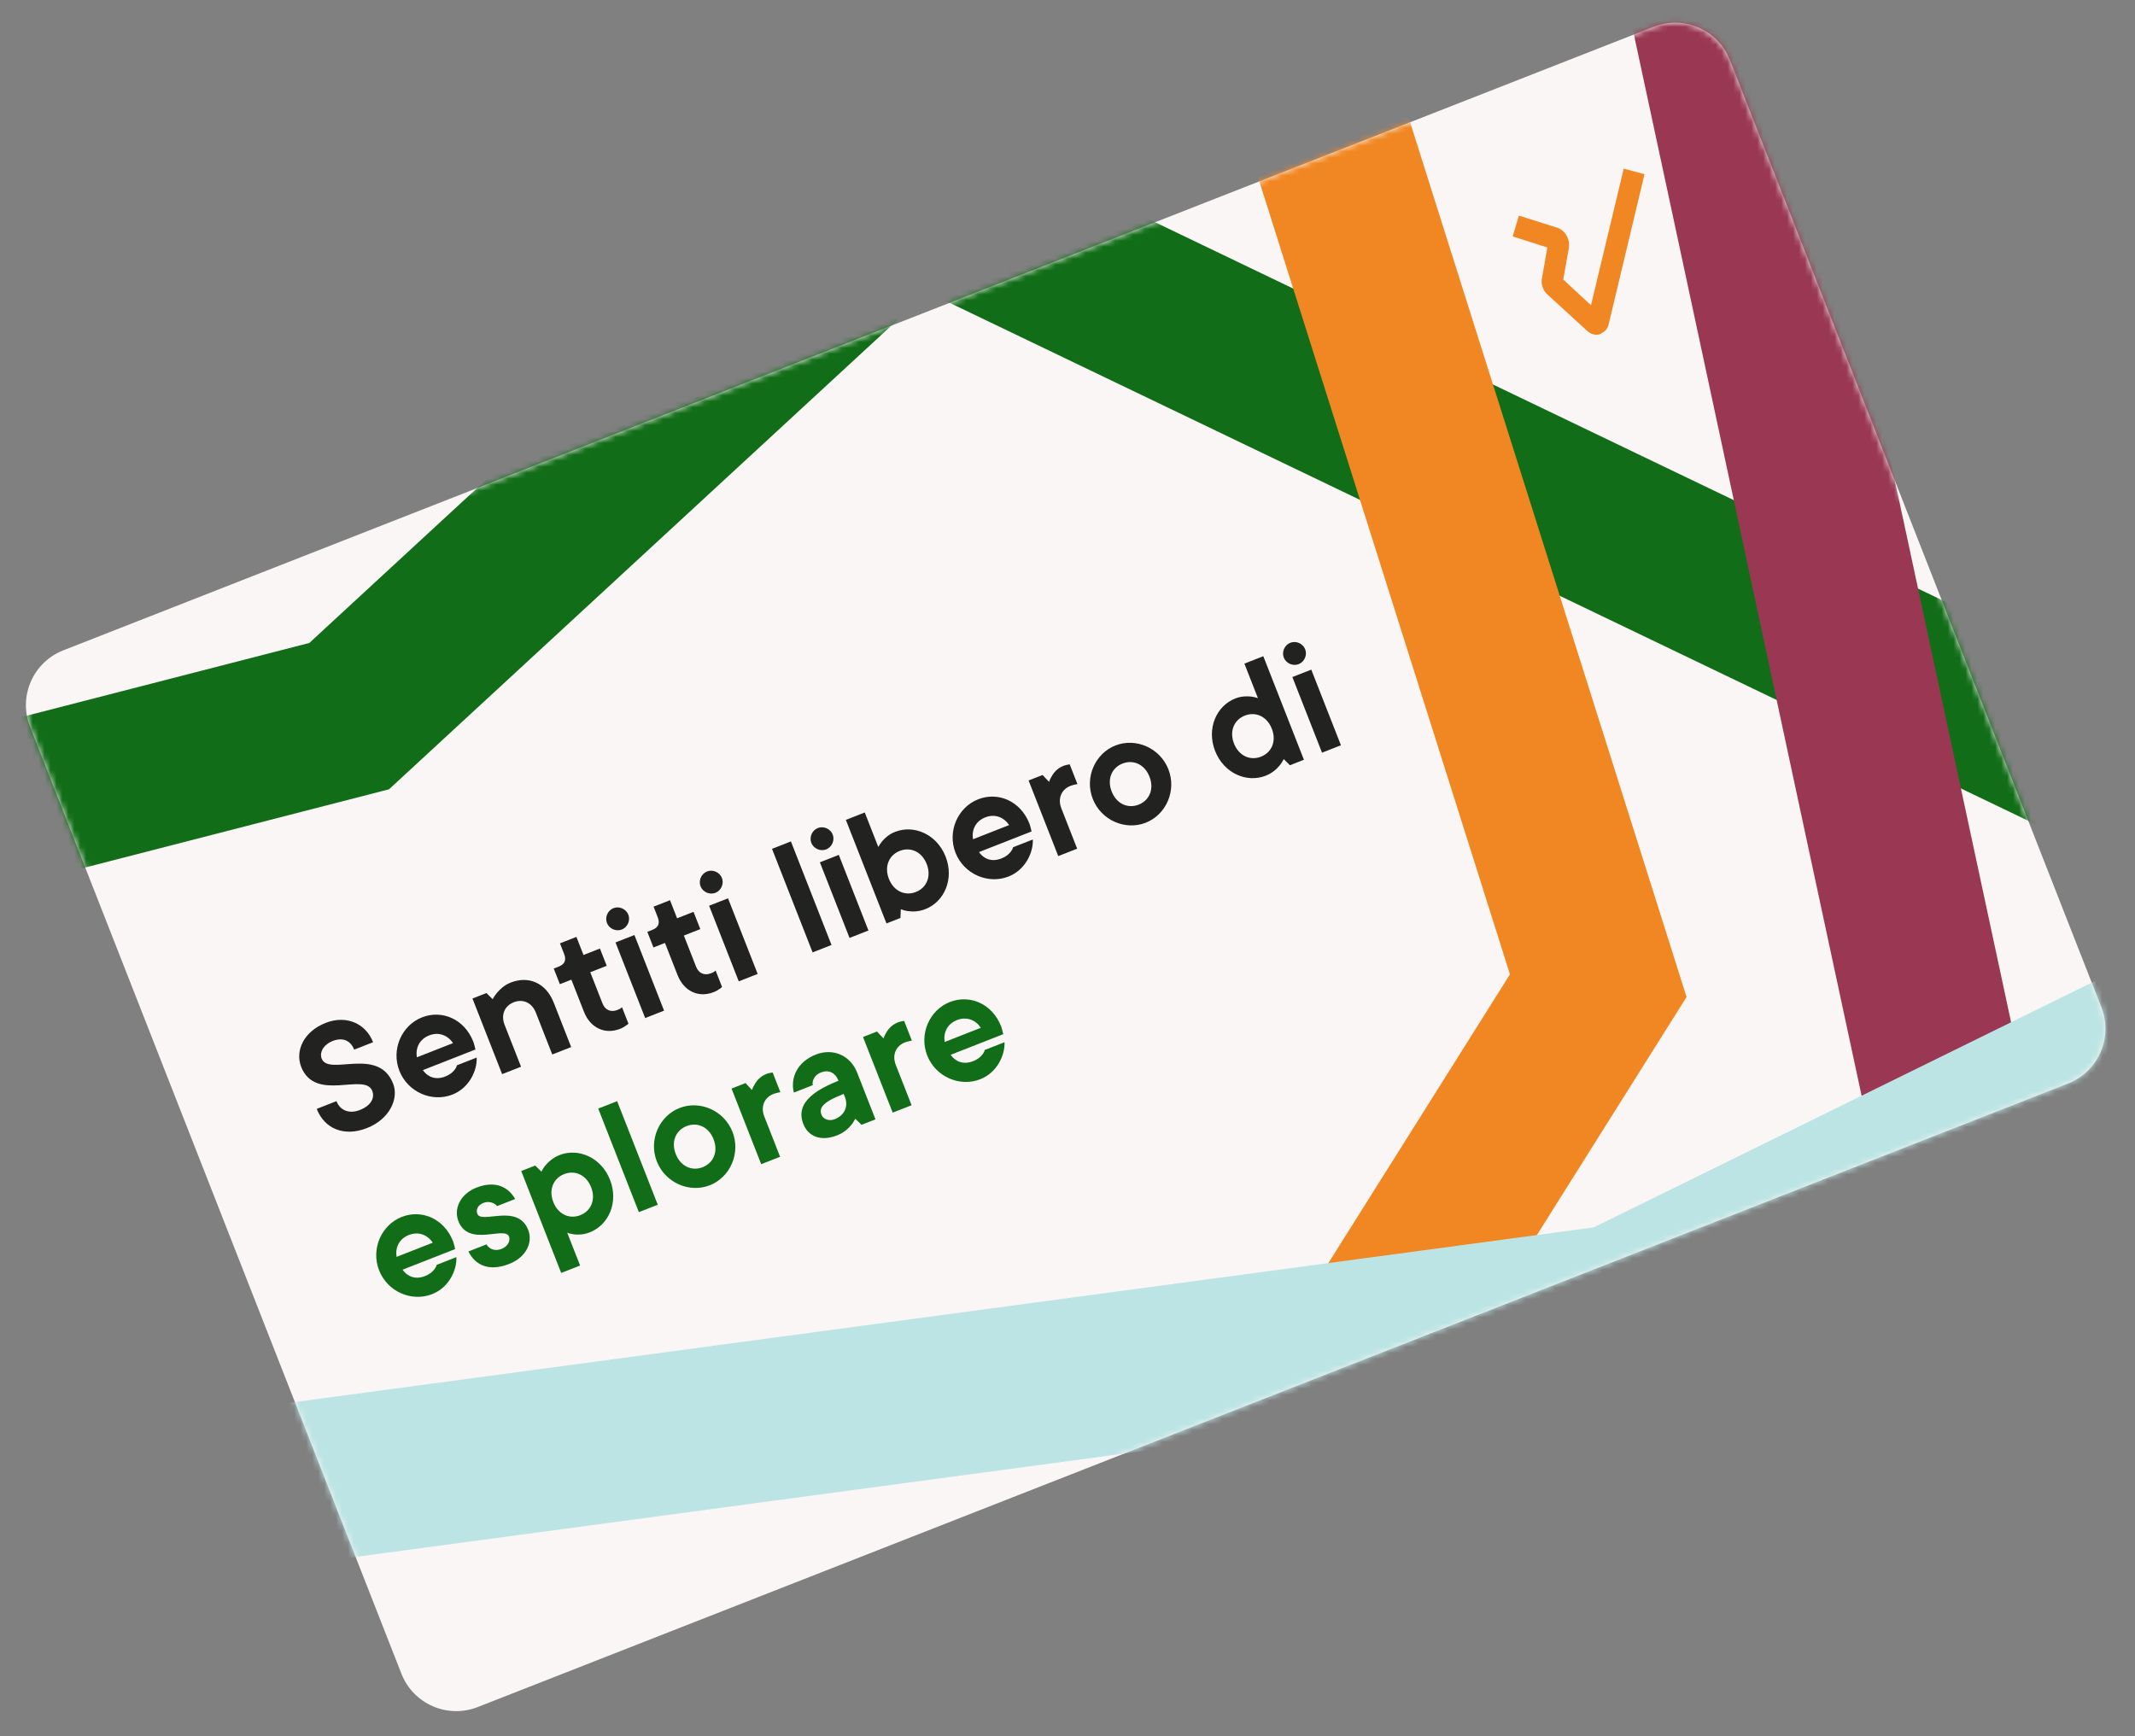 <?xml version="1.0" encoding="UTF-8"?>
<svg xmlns="http://www.w3.org/2000/svg" width="359" height="292" viewBox="0 0 359 292" fill="none">
  <rect x="0" y="0" width="359" height="292" fill="#808080" stroke="none"/>
  <path d="M5.042 122.193C3.047 117.103 5.555 111.36 10.644 109.365L278.062 4.502C283.151 2.506 288.894 5.014 290.89 10.103L353.347 169.38C355.343 174.469 352.835 180.212 347.746 182.208L80.328 287.071C75.239 289.066 69.495 286.559 67.5 281.47L5.042 122.193Z" fill="#F9F6F5"></path>
  <mask id="mask0_2637_6496" style="mask-type:alpha" maskUnits="userSpaceOnUse" x="4" y="3" width="351" height="285">
    <path d="M5.042 122.193C3.047 117.104 5.555 111.361 10.644 109.365L278.062 4.502C283.151 2.507 288.894 5.015 290.89 10.104L353.347 169.381C355.343 174.47 352.835 180.213 347.746 182.208L80.328 287.071C75.239 289.067 69.495 286.559 67.5 281.47L5.042 122.193Z" fill="#F9F6F5"></path>
  </mask>
  <g mask="url(#mask0_2637_6496)">
    <path fill-rule="evenodd" clip-rule="evenodd" d="M151.1 16.66L357.635 115.853L345.872 140.347L155.971 49.142L65.412 132.734L-0.2 149.625L-6.974 123.311L52.01 108.126L151.1 16.66Z" fill="#116D17"></path>
    <path fill-rule="evenodd" clip-rule="evenodd" d="M291.852 85.567C284.669 52.053 277.487 18.542 268.929 -21.266L295.493 -26.977C304.053 12.835 311.236 46.351 318.418 79.861L318.42 79.873C324.956 110.369 331.491 140.862 339.063 176.098L436.886 177.19L468.941 131.967L491.108 147.68L450.82 204.519L317.06 203.026L314.779 192.418C306.219 152.6 299.035 119.082 291.852 85.567Z" fill="#9A3854"></path>
    <path fill-rule="evenodd" clip-rule="evenodd" d="M253.896 163.854L204.298 6.903L230.207 -1.284L283.596 167.664L153.298 374.903L130.295 360.44L253.896 163.854Z" fill="#F18722"></path>
    <path fill-rule="evenodd" clip-rule="evenodd" d="M42.984 264.083L39.363 237.154L267.97 206.411L361.414 160.481L373.4 184.866L275.981 232.75L42.984 264.083Z" fill="#BCE4E4"></path>
  </g>
  <path d="M165.592 176.568L168.909 175.267C168.994 177.434 167.689 180.37 164.814 181.497C161.386 182.841 157.318 181.088 155.909 177.494C154.5 173.901 156.292 169.849 159.719 168.505C163.037 167.204 166.831 168.746 168.348 172.616C168.467 172.92 168.521 173.219 168.591 173.478L168.698 173.914L159.852 177.383C160.644 178.508 161.963 179.107 163.622 178.457C164.479 178.12 164.917 177.693 165.234 177.282C165.401 177.057 165.53 176.815 165.592 176.568ZM158.847 175.226L164.928 172.841C164.071 171.551 162.57 170.895 160.912 171.546C159.253 172.196 158.598 173.697 158.847 175.226Z" fill="#116D17"></path>
  <path d="M150.104 187.106L145.117 174.39L147.467 173.469L148.562 174.634C148.674 174.271 148.853 173.914 149.071 173.573C149.433 172.953 150.039 172.301 151.006 171.921C151.31 171.802 151.526 171.782 151.73 171.733L152.028 171.68L153.329 174.997L153.003 175.061C152.799 175.11 152.501 175.163 152.169 175.293C150.621 175.9 149.976 177.428 150.627 179.087L153.283 185.86L150.104 187.106Z" fill="#116D17"></path>
  <path d="M144.862 189.161L143.821 188.134C143.615 188.502 143.408 188.87 143.125 189.205C142.63 189.813 141.875 190.492 140.77 190.926C138.005 192.01 135.9 191.113 135.076 189.012C134.089 186.497 135.192 184.023 140.997 181.746C140.445 180.337 139.301 179.86 138.057 180.348C137.2 180.684 136.899 181.217 136.725 181.668C136.635 181.926 136.622 182.218 136.664 182.489L133.485 183.735C132.878 181.294 134.016 178.583 137.195 177.337C140.07 176.21 142.995 177.487 144.122 180.362L147.212 188.24L144.862 189.161ZM142.081 184.511L141.865 183.958C138.133 185.421 137.713 186.383 138.146 187.489C138.417 188.18 139.379 188.6 140.347 188.221C142.005 187.57 142.688 186.059 142.081 184.511Z" fill="#116D17"></path>
  <path d="M127.994 195.776L123.008 183.06L125.358 182.139L126.452 183.304C126.565 182.941 126.744 182.584 126.961 182.243C127.324 181.623 127.929 180.971 128.897 180.591C129.201 180.472 129.416 180.451 129.621 180.403L129.919 180.35L131.219 183.667L130.894 183.731C130.689 183.78 130.391 183.833 130.06 183.963C128.511 184.57 127.867 186.098 128.517 187.757L131.173 194.53L127.994 195.776Z" fill="#116D17"></path>
  <path d="M115.451 189.372C113.654 190.076 112.803 191.973 113.627 194.074C114.451 196.175 116.364 196.987 118.161 196.283C119.958 195.578 120.809 193.682 119.985 191.581C119.161 189.48 117.248 188.667 115.451 189.372ZM114.259 186.331C117.687 184.987 121.755 186.74 123.164 190.334C124.573 193.928 122.781 197.979 119.354 199.323C115.926 200.668 111.857 198.914 110.448 195.32C109.039 191.727 110.831 187.675 114.259 186.331Z" fill="#116D17"></path>
  <path d="M107.423 203.842L100.594 186.427L103.773 185.18L110.602 202.596L107.423 203.842Z" fill="#116D17"></path>
  <path d="M94.364 214.066L87.644 196.927L89.993 196.006L91.034 197.033C91.213 196.676 91.447 196.297 91.73 195.963C92.236 195.382 92.98 194.675 94.086 194.242C97.265 192.995 101.102 194.648 102.576 198.407C104.05 202.167 102.359 205.988 99.18 207.234C98.102 207.657 97.209 207.656 96.509 207.58C96.102 207.516 95.722 207.442 95.375 207.291L97.543 212.82L94.364 214.066ZM97.573 204.356C99.37 203.651 100.221 201.755 99.397 199.654C98.573 197.553 96.66 196.74 94.863 197.445C93.067 198.15 92.215 200.046 93.039 202.147C93.863 204.248 95.776 205.061 97.573 204.356Z" fill="#116D17"></path>
  <path d="M78.759 210.458L81.8 209.265C82.274 210.068 83.225 210.461 84.331 210.027C85.436 209.593 85.857 208.631 85.586 207.94C84.881 206.143 78.808 209.769 77.084 205.374C76.271 203.3 77.363 200.799 80.128 199.715C83.196 198.512 85.45 199.542 86.621 201.634L83.58 202.826C83.225 202.327 82.263 201.907 81.296 202.287C80.328 202.666 79.992 203.436 80.263 204.127C80.957 205.896 87.041 202.298 88.819 206.832C89.632 208.905 88.512 211.417 85.637 212.545C82.32 213.845 79.994 212.876 78.759 210.458Z" fill="#116D17"></path>
  <path d="M73.429 212.707L76.747 211.406C76.831 213.574 75.526 216.51 72.651 217.637C69.224 218.981 65.155 217.228 63.746 213.634C62.337 210.04 64.129 205.989 67.557 204.645C70.874 203.344 74.668 204.886 76.186 208.756C76.305 209.06 76.358 209.358 76.428 209.618L76.535 210.054L67.689 213.523C68.481 214.648 69.8 215.247 71.459 214.596C72.316 214.26 72.754 213.833 73.072 213.422C73.239 213.197 73.367 212.955 73.429 212.707ZM66.684 211.366L72.766 208.981C71.909 207.69 70.408 207.035 68.749 207.685C67.091 208.336 66.435 209.837 66.684 211.366Z" fill="#116D17"></path>
  <path d="M222.298 126.573L217.312 113.857L220.491 112.61L225.477 125.326L222.298 126.573ZM218.374 111.686C217.406 112.065 216.252 111.561 215.873 110.594C215.493 109.626 215.997 108.472 216.965 108.092C217.932 107.713 219.087 108.217 219.466 109.185C219.846 110.152 219.341 111.307 218.374 111.686Z" fill="#222221"></path>
  <path d="M216.903 128.688L215.863 127.661C215.656 128.029 215.45 128.397 215.166 128.731C214.671 129.34 213.917 130.018 212.811 130.452C209.632 131.699 205.795 130.046 204.32 126.286C202.846 122.527 204.537 118.706 207.716 117.46C208.739 117.059 209.698 117.065 210.398 117.142C210.806 117.205 211.186 117.279 211.521 117.403L209.245 111.598L212.424 110.351L219.253 127.766L216.903 128.688ZM212.033 127.249C213.83 126.544 214.681 124.648 213.857 122.547C213.033 120.446 211.12 119.633 209.323 120.338C207.526 121.042 206.675 122.939 207.499 125.04C208.323 127.141 210.236 127.953 212.033 127.249Z" fill="#222221"></path>
  <path d="M188.753 128.405C186.956 129.109 186.105 131.006 186.929 133.107C187.752 135.207 189.666 136.02 191.462 135.315C193.259 134.611 194.11 132.714 193.287 130.613C192.463 128.513 190.549 127.7 188.753 128.405ZM187.56 125.364C190.988 124.02 195.056 125.773 196.465 129.367C197.875 132.96 196.083 137.012 192.655 138.356C189.227 139.7 185.159 137.947 183.75 134.353C182.34 130.759 184.132 126.708 187.56 125.364Z" fill="#222221"></path>
  <path d="M177.944 143.965L172.958 131.249L175.308 130.328L176.403 131.493C176.515 131.13 176.694 130.773 176.912 130.432C177.274 129.812 177.88 129.16 178.847 128.78C179.151 128.661 179.366 128.64 179.571 128.592L179.869 128.539L181.17 131.856L180.844 131.92C180.64 131.969 180.341 132.022 180.01 132.152C178.462 132.759 177.817 134.287 178.468 135.946L181.123 142.718L177.944 143.965Z" fill="#222221"></path>
  <path d="M170.351 142.477L173.668 141.177C173.753 143.344 172.448 146.28 169.573 147.407C166.146 148.751 162.077 146.998 160.668 143.404C159.259 139.81 161.051 135.759 164.479 134.415C167.796 133.114 171.59 134.656 173.108 138.526C173.227 138.83 173.28 139.128 173.35 139.388L173.457 139.824L164.611 143.293C165.403 144.418 166.722 145.017 168.381 144.366C169.238 144.03 169.676 143.603 169.993 143.192C170.16 142.967 170.289 142.725 170.351 142.477ZM163.606 141.136L169.687 138.751C168.83 137.46 167.33 136.805 165.671 137.455C164.012 138.106 163.357 139.607 163.606 141.136Z" fill="#222221"></path>
  <path d="M149.059 155.292L142.23 137.876L145.409 136.63L147.685 142.435C147.847 142.116 148.076 141.804 148.331 141.48C148.793 140.948 149.437 140.313 150.515 139.89C153.694 138.644 157.531 140.296 159.005 144.056C160.48 147.815 158.788 151.636 155.609 152.883C154.504 153.316 153.489 153.331 152.712 153.221C152.277 153.169 151.848 153.05 151.474 152.91L151.409 154.37L149.059 155.292ZM154.002 150.005C155.799 149.3 156.65 147.403 155.826 145.303C155.003 143.202 153.089 142.389 151.292 143.094C149.496 143.798 148.645 145.695 149.468 147.796C150.292 149.897 152.206 150.709 154.002 150.005Z" fill="#222221"></path>
  <path d="M142.85 157.727L137.864 145.011L141.043 143.764L146.029 156.48L142.85 157.727ZM138.926 142.84C137.959 143.219 136.804 142.715 136.425 141.748C136.045 140.78 136.55 139.625 137.517 139.246C138.485 138.867 139.639 139.371 140.018 140.338C140.398 141.306 139.894 142.46 138.926 142.84Z" fill="#222221"></path>
  <path d="M136.641 160.161L129.812 142.746L132.991 141.499L139.82 158.914L136.641 160.161Z" fill="#222221"></path>
  <path d="M124.223 165.031L119.237 152.315L122.416 151.068L127.402 163.784L124.223 165.031ZM120.299 150.144C119.332 150.523 118.177 150.019 117.798 149.052C117.418 148.084 117.923 146.93 118.89 146.55C119.858 146.171 121.012 146.675 121.391 147.643C121.771 148.61 121.267 149.765 120.299 150.144Z" fill="#222221"></path>
  <path d="M113.927 163.965L111.813 158.575L109.878 159.333L108.848 156.707L109.677 156.382C110.7 155.981 111.003 155.288 110.602 154.266L109.897 152.469L112.661 151.385L113.854 154.426L116.618 153.342L117.756 156.244L114.992 157.328L117.052 162.58C117.485 163.686 118.447 164.106 119.553 163.673C119.857 163.553 120.012 163.461 120.139 163.379L120.328 163.209L121.412 165.974C121.295 166.083 121.179 166.193 121.024 166.285C120.752 166.487 120.415 166.684 120 166.846C117.484 167.833 115.011 166.73 113.927 163.965Z" fill="#222221"></path>
  <path d="M108.484 171.202L103.498 158.486L106.677 157.24L111.663 169.956L108.484 171.202ZM104.56 156.315C103.593 156.695 102.438 156.191 102.059 155.223C101.68 154.256 102.184 153.101 103.151 152.722C104.119 152.342 105.273 152.846 105.653 153.814C106.032 154.781 105.528 155.936 104.56 156.315Z" fill="#222221"></path>
  <path d="M98.189 170.137L96.075 164.746L94.14 165.505L93.11 162.879L93.939 162.554C94.962 162.152 95.264 161.46 94.863 160.437L94.159 158.64L96.923 157.556L98.115 160.597L100.88 159.513L102.018 162.416L99.254 163.499L101.313 168.752C101.747 169.857 102.709 170.278 103.815 169.844C104.119 169.725 104.274 169.632 104.401 169.55L104.59 169.381L105.674 172.145C105.557 172.254 105.441 172.364 105.286 172.457C105.014 172.659 104.676 172.855 104.262 173.018C101.746 174.004 99.272 172.901 98.189 170.137Z" fill="#222221"></path>
  <path d="M84.432 180.634L79.445 167.918L81.795 166.997L82.836 168.024C83.042 167.656 83.304 167.266 83.588 166.932C84.093 166.351 84.809 165.655 85.887 165.232C88.9 164.051 91.814 165.3 93.115 168.618L96.042 176.081L92.863 177.328L90.099 170.279C89.448 168.62 87.937 167.937 86.389 168.544C84.841 169.151 84.196 170.68 84.847 172.338L87.611 179.387L84.432 180.634Z" fill="#222221"></path>
  <path d="M76.839 179.146L80.156 177.845C80.241 180.013 78.936 182.949 76.061 184.076C72.633 185.42 68.565 183.667 67.156 180.073C65.747 176.479 67.539 172.428 70.966 171.084C74.284 169.783 78.078 171.325 79.595 175.195C79.715 175.499 79.768 175.797 79.838 176.057L79.945 176.493L71.099 179.962C71.891 181.087 73.21 181.686 74.869 181.035C75.726 180.699 76.164 180.272 76.481 179.861C76.648 179.636 76.777 179.394 76.839 179.146ZM70.094 177.805L76.175 175.42C75.318 174.129 73.817 173.474 72.159 174.124C70.5 174.775 69.845 176.276 70.094 177.805Z" fill="#222221"></path>
  <path d="M53.257 186.479L56.575 185.179C57.182 186.727 58.71 187.371 60.507 186.667C62.47 185.897 63.03 184.561 62.596 183.455C61.35 180.276 53.016 185.458 50.642 179.404C49.602 176.75 51.03 173.479 54.762 172.016C58.217 170.661 61.488 172.089 62.735 175.268L59.556 176.515C58.949 174.967 57.613 174.406 55.954 175.056C54.295 175.707 53.707 177.054 54.087 178.021C55.268 181.034 63.624 175.908 66.106 182.238C67.082 184.726 65.542 188.201 61.699 189.707C57.829 191.225 54.558 189.797 53.257 186.479Z" fill="#222221"></path>
  <path d="M269.186 56.138C269.138 56.157 269.089 56.176 269.041 56.195C268.293 56.431 267.535 56.211 266.941 55.696L260.214 49.54C259.445 48.864 259.064 47.749 259.286 46.743L260.188 41.618L254.365 39.764L255.397 36.255L262.047 38.36L262.183 38.422C263.38 39.045 264.004 40.352 263.803 41.695L262.862 47.008L267.525 51.329L273.026 28.365L276.526 29.292L270.485 54.594C270.312 55.294 269.847 55.822 269.167 56.088L269.186 56.138Z" fill="#F18722"></path>
</svg>
